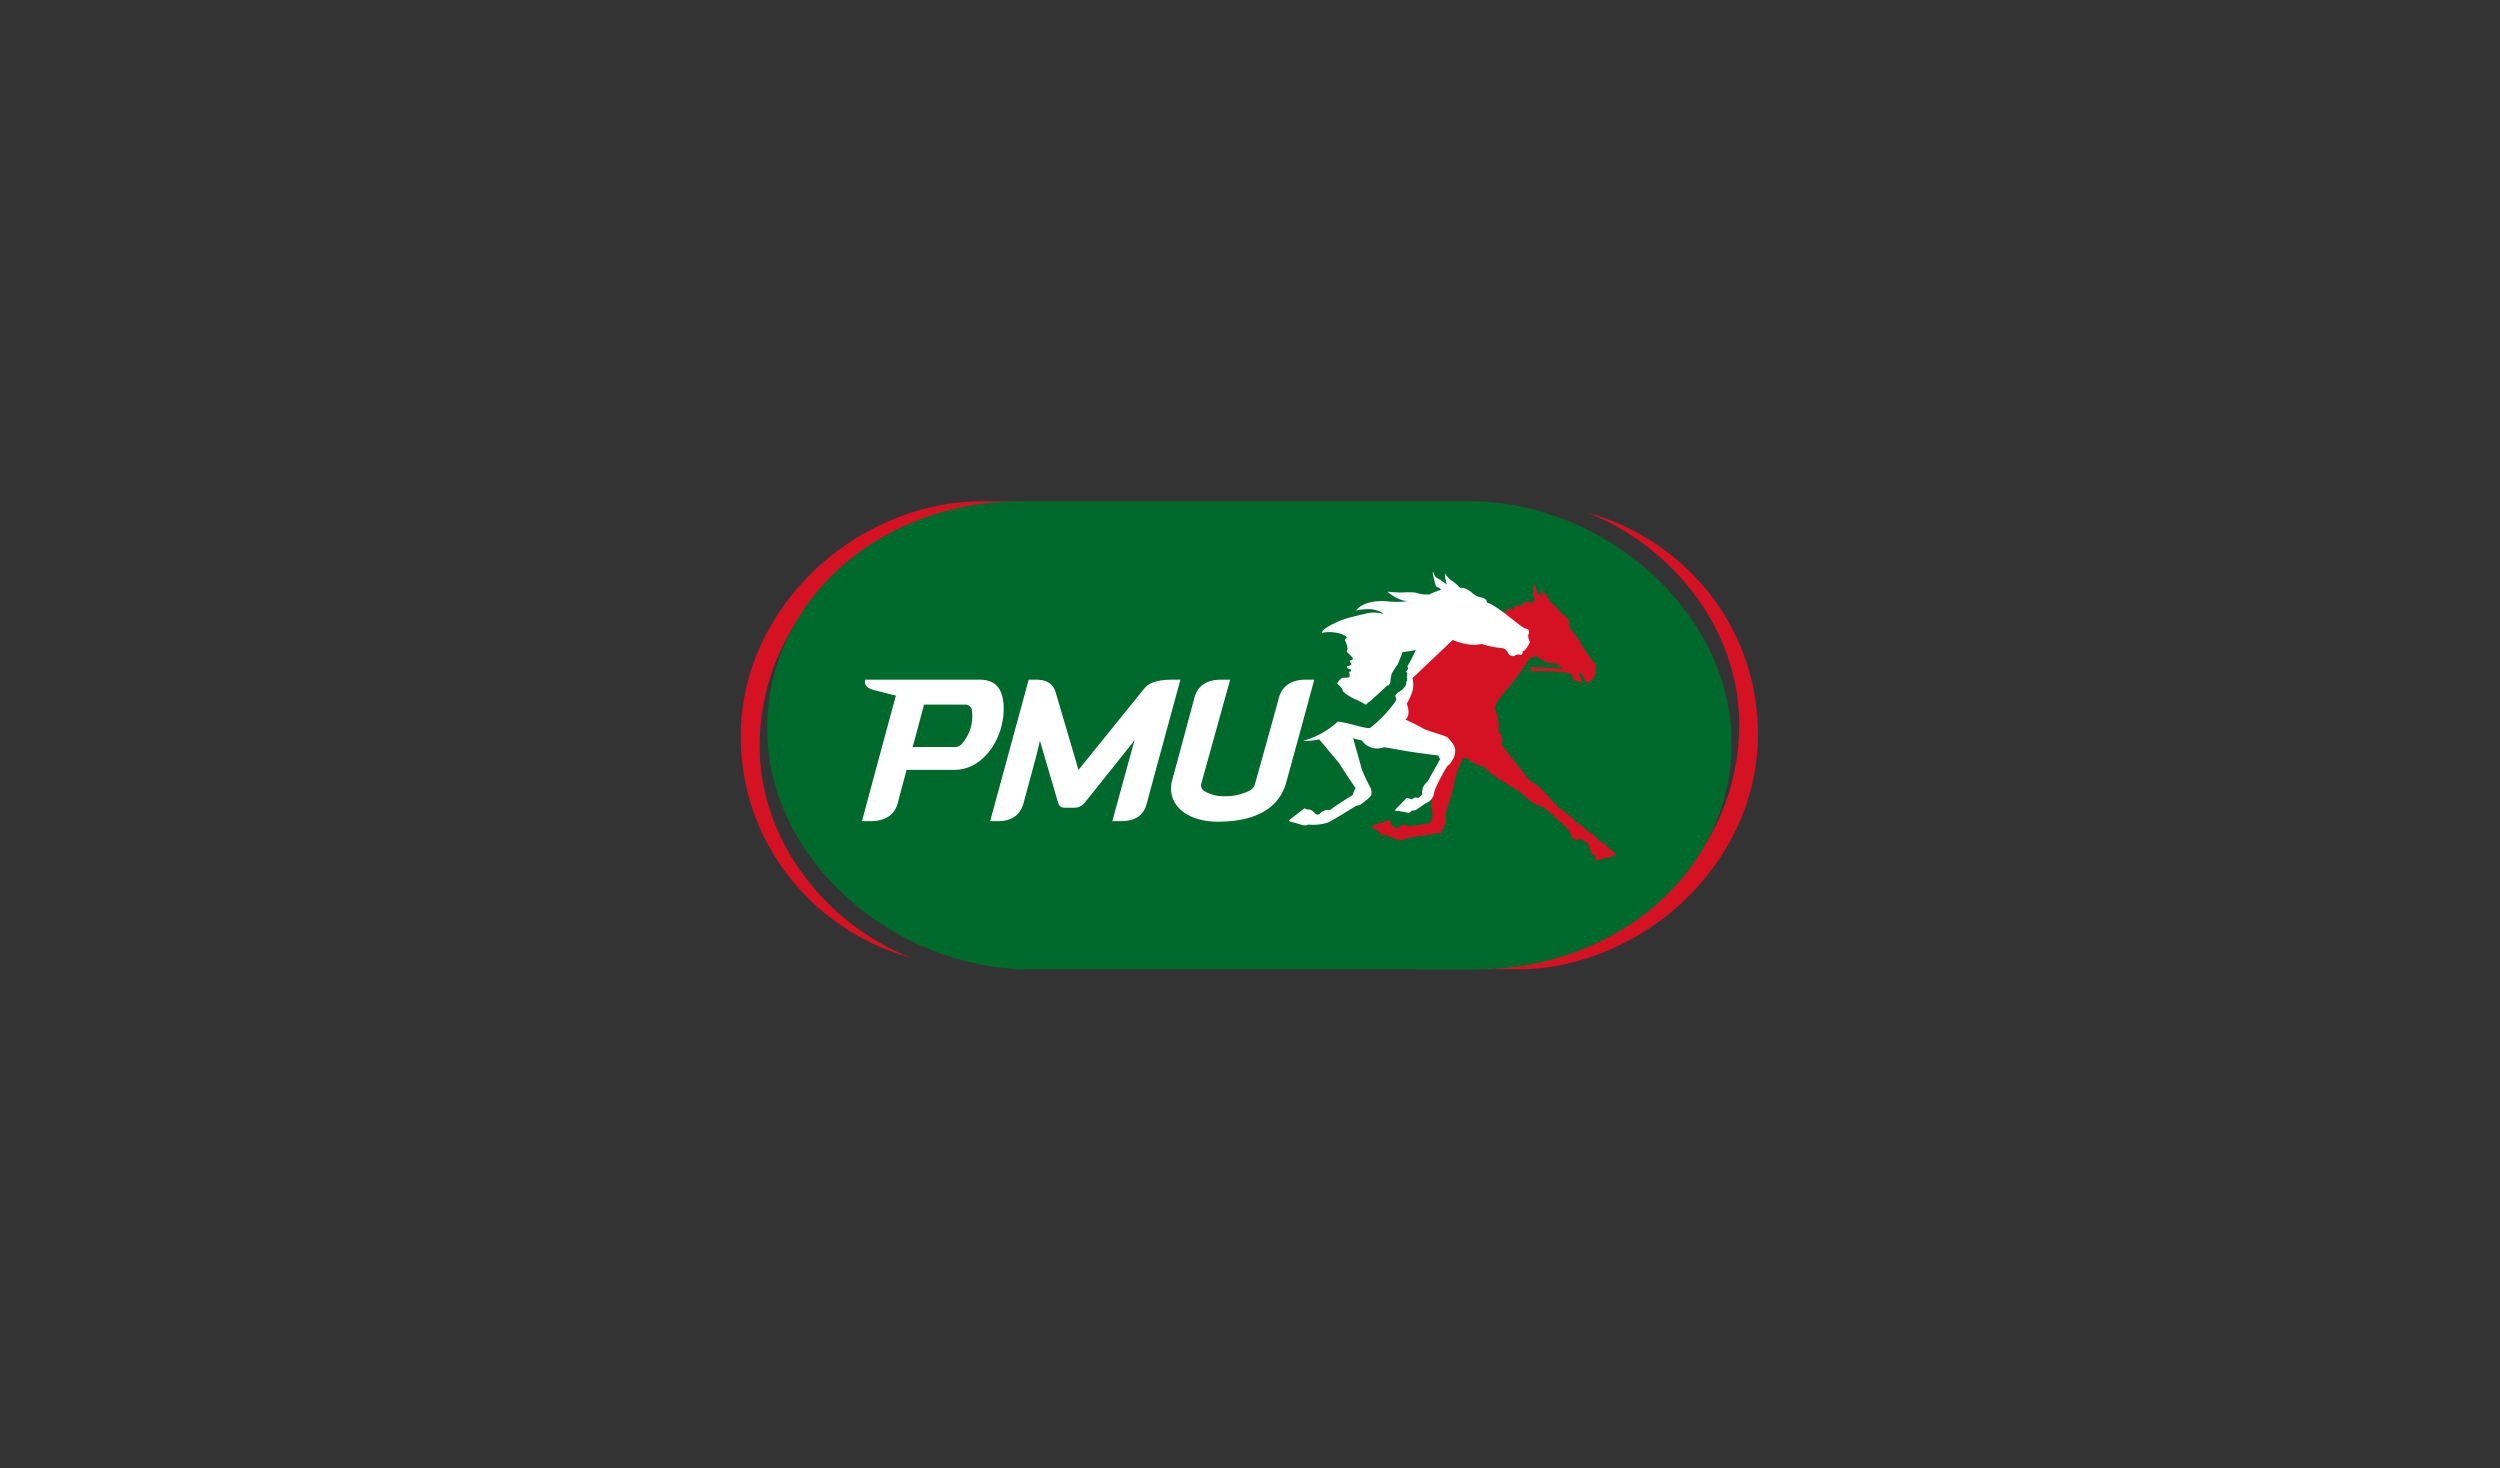 <svg id="farbig" xmlns="http://www.w3.org/2000/svg" viewBox="0 0 630 370"><rect x="0" y="0" width="630" height="370" fill="#333333" stroke="none"/><defs><style>.cls-1{fill:#d41224;}.cls-2{fill:#00692c;}.cls-3,.cls-4{fill:#fff;}.cls-4{fill-rule:evenodd;}</style></defs><title>Kunde</title><path class="cls-1" d="M400,129.19c21.32,8.3,38.29,29.25,38.29,53.5a57.15,57.15,0,0,1-55.86,57.13h-5.3l-5,4.44h10.4c15.9,0,32.77-7.31,44.59-20.05C436.53,214,443,200.54,443,185.15,443,157.07,423.71,135.67,400,129.19Z"/><path class="cls-1" d="M229.73,241.41c-21.32-8.3-38.29-29.25-38.29-53.5a57.15,57.15,0,0,1,55.86-57.13h5.3l5-4.44h-10.4c-15.9,0-32.77,7.31-44.59,20.05-9.45,10.19-15.93,23.69-15.93,39.07C186.71,213.53,206,234.92,229.73,241.41Z"/><path class="cls-2" d="M370.56,126.32c33.41,0,65.8,27.77,65.8,60.89s-29.84,57.07-64.08,57.07H259.65c-34.24,0-66.31-27.52-66.31-60.64s29.34-57.32,63.59-57.32Z"/><path class="cls-1" d="M407.24,215.23c-.24-.31-2.43-2-2.43-2a.68.68,0,0,0-.45-.66,6.1,6.1,0,0,1-1.45-.76c-1.75-2.19-3-2.43-3-2.43l-.21-.28a7.32,7.32,0,0,0-2.52-1.84c-.18-.69-2.62-2.41-3.61-3.18a11.07,11.07,0,0,1-1.75-1.53c-.56-.61-2.08-2.46-4-4.31a5.86,5.86,0,0,0-1.5-.94,7.92,7.92,0,0,1-1.35-1.27c-.71-.83-6.62-8.44-6.62-8.44.8-1.71-.63-3.2-.79-3.48.55-2.54-.92-5.58-.92-5.58.07-1.42,2.27-3.77,4.43-6.4a68.88,68.88,0,0,0,4.26-6c.49-.62,2-.75,2-.75a7.79,7.79,0,0,0,2.68,1.6,16.49,16.49,0,0,0,2.42.31s.58.52,1,.86l.46.32-7.89-.39-.53,1,2.76,0s5.61.25,5.94.3l1.2.22a3.37,3.37,0,0,0,1,.61.9.9,0,0,0,.23,1.16,1.5,1.5,0,0,0,1.06.21c.13-.05.08,0,.23.28a.42.42,0,0,0,.53.24.52.52,0,0,0,.2-.38,4.07,4.07,0,0,0-.47-1.36c-.43-.88.18-1.32.57-.25.15.41.7,1,.71,1.32s.07.51.4.57a.79.79,0,0,0,.76-.18c.09-.07.26-.27.43-.4s.46-.22.5-.46c0-.4.7-1,.64-1.31a3.5,3.5,0,0,1,0-1.32,1.17,1.17,0,0,0-.07-1,2.72,2.72,0,0,0-.93-.85,17.44,17.44,0,0,0-1.4-2.15,16.17,16.17,0,0,1-1.5-2.46,26.3,26.3,0,0,0-2.21-3c-.92-1.24-.74-1.54-.69-2.21a1.14,1.14,0,0,0-.41-.92c-.92-.74-2-1.82-2-1.82a13.77,13.77,0,0,0-2.33-2.28,6.52,6.52,0,0,0-1.87-2.53c-.17-.89-.4-.94-.4-.94a7.48,7.48,0,0,0,.24,2.38l-1.28-1.34c-.48-2-.66-1.85-.66-1.85l-.12.15a1,1,0,0,0-.12.48s-.07.86-.12,1.44a5.78,5.78,0,0,0,.57,1.87l-1,.68c-1.64-1-2.16.43-2.16.43l-.66.23c-1.17-.51-1.69.86-1.69.86a2.77,2.77,0,0,0-1-.05c-.47.08-.54.65-.54.65l-8.28,0-10.43,3.64-11.49,26c12.16,4.12,8.85,5.15,10.16,5.49,3.56,1,3.52,1.24,3.52,1.27s-3.06,8.68-2.58,12.52a11.24,11.24,0,0,1,.24,3.23c-.49,1.09-.71,1.22-.71,1.22l-5.07.76a3.68,3.68,0,0,0-1.68-.36c-.61.06-.9.69-1.2.87s-.88-.24-1-.4a1.49,1.49,0,0,0-.58-.23l-.43-1.32c-.07-.23-.24-.12-.24-.12l-.49.17c-.19.08-1.74.59-2,.67l-1.66.52c-.41.14-.32.28-.32.28l.14.13c.14.13,2.07,1.23,2.07,1.23a.78.78,0,0,0,.84.8l.81-.08a4.65,4.65,0,0,0,2.55,1s.51.42.78.41a4.89,4.89,0,0,0,1.11-.29l.82-.33s6.95-1.14,7.66-1.18l.72,0a12.6,12.6,0,0,0,1.29-3.06,12.13,12.13,0,0,1,.06-2.3c.18-1.16,1.81-5.09,2.19-8.1a22.17,22.17,0,0,1,2.19-5.59c.55.19,1.09.29,1.5.48a5.9,5.9,0,0,0,3.2,1.61,8.2,8.2,0,0,1,1.74,1.36,12.52,12.52,0,0,0,2.6,1.94c.46.28,3.07,2,4.12,2.49a2.58,2.58,0,0,1,.9.61c.88.86,3.67,3,3.84,3.13a3.44,3.44,0,0,0,1.3.44c.43,0,1,.45,1.95,1.2s3.81,3.42,4.46,4a6.06,6.06,0,0,1,1.33,1.76,2.38,2.38,0,0,0,.64,1.35,1.18,1.18,0,0,0,1.29.25,1.65,1.65,0,0,1,1.31.15,3.3,3.3,0,0,1,1.33,1.15c.11.28.45,1.48.69,2s.51.57.75.52a.21.21,0,0,1,.26.19l.19,1c0,.26.18.19.18.19l.3,0,4.32-1.21c.14,0,.24,0,.25-.13s-.15-.18-.15-.18"/><path class="cls-3" d="M385.22,159.81c.26-.93.06-1.25-.91-1.46s-6.89-5.7-9.5-6.48c-.32-.13.27-1-1.87-1.39a4.79,4.79,0,0,1-2.19-1.29c-.71-.51-1.84-1.27-2.8-1a9,9,0,0,0-2.22-1.92,5.61,5.61,0,0,1-1.51-1.69c-.32.1.34,2.72.34,2.72a16,16,0,0,0-2.32-1.6c-.91-.44-.94-1.48-1.15-1.59-.26.17.79,3.68.79,3.68s1.15.44,1.23.82a25.82,25.82,0,0,0-2.78,1.11l-.18.08-1,0c-2.14-.05-1.49-.72-5.33-.51a26.43,26.43,0,0,1-4.23-.21s2.62,2.38,5.2,2.38a18.65,18.65,0,0,1-4.86.1c-6.55-.6-8.21,2.32-8.21,2.32a12.18,12.18,0,0,1,4.18-.32c2.72.59,2.55,1.11,2.71,1.16a8.44,8.44,0,0,0-4-.2c-6,1.41-6.71,1.74-8.21,2.49-2.77,1.31-3.4,2.16-3.25,2.47,2.68-.57,5.6.25,6.26,1.12-.11.44-.49.32-.51.69a7.15,7.15,0,0,1,.72,2.21c-.2.34-.28.54-.18.82a10.27,10.27,0,0,1,1.47,1.53.46.46,0,0,1-.21.46c-.2.12-.59.09-.54.22a.77.77,0,0,0,.37.63.93.93,0,0,1,0,.33,3.19,3.19,0,0,1-1.11.44c0,.68.82.58.93.75s.14.47,0,.53-.27,0-.33.11.26.83,0,1.29c-.09.18-1.27.2-1.8.21a4.36,4.36,0,0,0-1.28,1.42,8.5,8.5,0,0,1,1.18,1.18,3.25,3.25,0,0,1,.29.78,10.81,10.81,0,0,0,3.68,2.25c.94.44,1.54.85,2.14,1.15a3.84,3.84,0,0,1,.88-.78c.37-.22,4.32-3.92,4.5-4.11l.25.09a5.32,5.32,0,0,0,.51-.76,8.73,8.73,0,0,1,.36-2.32c.19-.34.74-1.21,1.18-1.9.11-.16.2-.14.31-.3.25-.73,1.15-2.95,1.26-3.21a23.94,23.94,0,0,0,3.28-.53,30.93,30.93,0,0,1-1.91,3.79s-.08.15-.21.37a2,2,0,0,1,.22.48c0,.26-.37.59-.55.88,0,.06.26.15.29.28a5.34,5.34,0,0,1,0,.82,1.71,1.71,0,0,1-.16.23s.14.21.14.23a1.92,1.92,0,0,1,0,.65,2.7,2.7,0,0,1-.2.4,2.19,2.19,0,0,1-.18.91,5,5,0,0,1-1.87,1.67,6.38,6.38,0,0,0-.74.82s.39,1,.19,1.26a30.94,30.94,0,0,1-6.42,6.79c-.71.55-4.7-1.09-8.25-1.52a20.86,20.86,0,0,1-8.7,4.84l-.08,0a14.17,14.17,0,0,0,4.11-.37l5.07,6.06c.93,1.61,4.09,6.22,4.09,6.22a14.33,14.33,0,0,0-.76,1.8,67.67,67.67,0,0,0-5.67,3.73,2.86,2.86,0,0,0-2.57.93.81.81,0,0,1-1.17-.06s-1-1.05-1.57-1a1.81,1.81,0,0,1-1.11-.31L325,206.56s-.35.37.17.5,2.87.79,2.87.79a2.13,2.13,0,0,0,1.69-.06,12.65,12.65,0,0,0,4.73-.44c1.17-.44,7.31-4.3,7.31-4.3l.93-.19s2.63-1.86,2.86-2.49a3.58,3.58,0,0,0-.12-1.74,36.65,36.65,0,0,1-2.34-5c-.3-1.24-2.11-7.58-2.11-7.58l2.22.56a4.66,4.66,0,0,0,5.49,1.71c1.27.12,3.47.59,6,1,3.82.6,7.61,1.05,7.75,1.05a3.51,3.51,0,0,0,.47.91L359.72,197a3.24,3.24,0,0,0-1.29,3.12c0,.13-1,1-1,1a1.78,1.78,0,0,0-.8-.14,1.4,1.4,0,0,0-.74.46l-1.39-.39-2.92,3s-.21.2.12.25a25.91,25.91,0,0,1,3,.49c.52.21.87-.34,1-.45s.77-.06,1.17-.27,2.12-1.51,2.44-1.66a3.22,3.22,0,0,0,2.06-2.52c.31-1.84,3.37-6.88,3.37-6.88a2.61,2.61,0,0,0,1.1-1.22,4.27,4.27,0,0,0,.86-2.75c-.07-1.32-1.2-2.43-1.8-3.09s-5.27-1.72-6.33-2.4-4.39-2.21-4.39-2.21,1.49-1,.32-4c1.74-3,1.85-4.49,1.46-6.46l10.12-9.61s4.09,1.85,7.29,1a23.08,23.08,0,0,0,5.16,1.07c.9.06,1.35.9,1.57,1.31a1.24,1.24,0,0,0,1.81.48A1.16,1.16,0,0,1,383,165c.66.2.82-.7.67-1,.51.11.52-.11.8-.42a8.51,8.51,0,0,0,1-1.61c.17-.28-.57-1.21-.32-2.13"/><path class="cls-3" d="M246.54,171.27H218c-.21,1.12.19,2.13,2.37,2.66,1.84.45,5.18,1.36,5.4,1.35-6.7,24.65-8.1,30-8.55,31.65h2.15c4.08,0,6.17-1.88,6.86-4.55.61-2.36,2.24-8.38,2.24-8.38h12.09c7.23,0,12.37-7.83,12.37-15.36,0-6.4-3.27-7.38-6.43-7.38m-4.39,16.44a2.25,2.25,0,0,1-1.47.55H230l2.86-10.69H243.4a1.64,1.64,0,0,1,1.53,1.54A10.58,10.58,0,0,1,242.15,187.71Z"/><path class="cls-4" d="M259.23,171.27h1.69c2.89,0,4.46,1,5.13,3.29.53,1.77,5.73,19.45,5.73,19.45s15.94-19.73,16.69-20.63c1.2-1.46,3.64-2.1,6.87-2.1h2.13c-1,3.58-8.35,30.67-8.47,31.14-.68,2.66-2.41,4.5-6.49,4.5h-2.19c.24-1,5.57-20.35,5.57-20.35s-11.35,14.26-12.56,15.72a3.33,3.33,0,0,1-2.8,1.26c-.52,0-1.14,0-1.89,0-1.17,0-1.71-.22-2.05-1.43-.43-1.5-4.53-15.46-4.53-15.46s-.52,2.36-1.18,4.81c-1.42,5.28-2.38,8.86-2.95,10.92-.72,2.64-2.6,4.54-6.41,4.54h-2Z"/><path class="cls-4" d="M329.19,171.27h2c-1.56,5.86-4.18,15.43-7.07,25.94-1.76,6.41-7.64,9.85-17.23,9.85-8.73,0-13-5.09-11.51-10.44,1.34-4.82,5.09-18.87,5.62-20.82.73-2.71,2.78-4.53,6.86-4.53H310l-7.22,26a1.7,1.7,0,0,0,.72,2.09,9.61,9.61,0,0,0,5.06,1.29,13.48,13.48,0,0,0,6.6-1.55,2.8,2.8,0,0,0,1.13-1.67c1.23-4.34,5.5-19.66,6-21.67C323.08,173.09,325.11,171.27,329.19,171.27Z"/></svg>